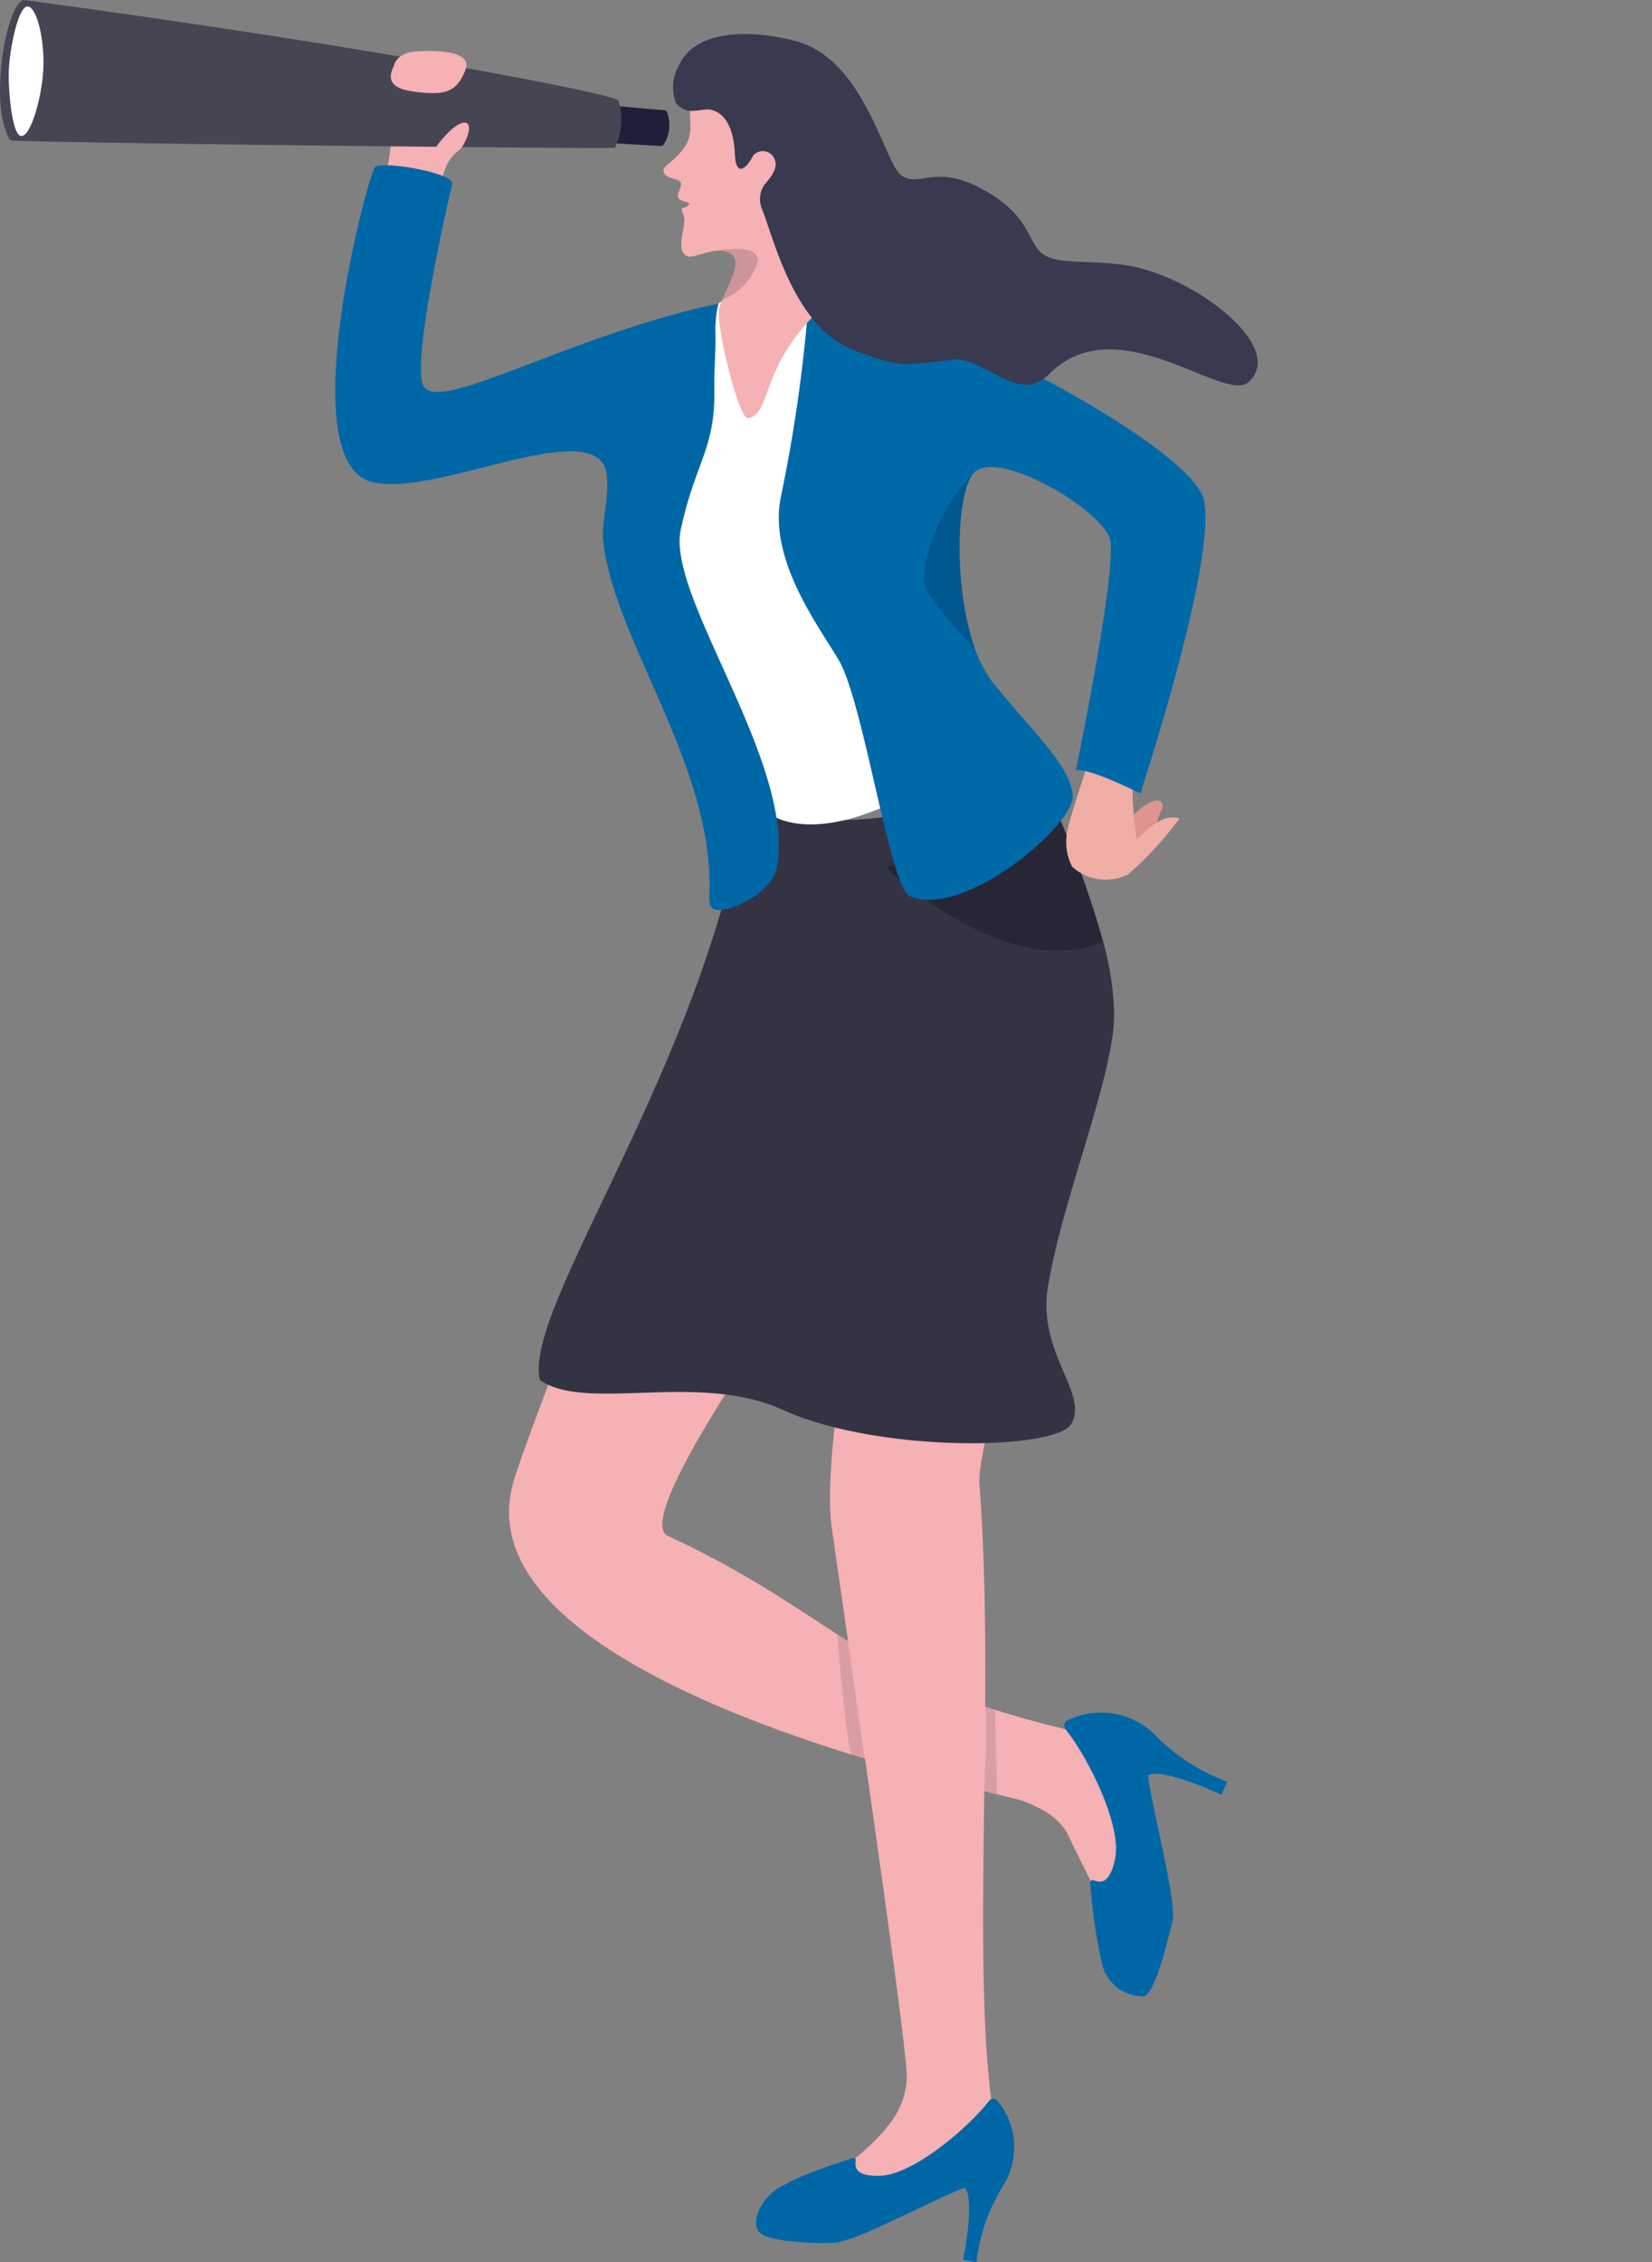 <svg xmlns="http://www.w3.org/2000/svg" xmlns:xlink="http://www.w3.org/1999/xlink" width="104.168" height="142.562" viewBox="0 0 104.168 142.562"><rect x="0" y="0" width="104.168" height="142.562" fill="#808080" stroke="none"/><defs><linearGradient id="a" x1="-1059.373" y1="196.111" x2="-1058.369" y2="196.111" gradientUnits="objectBoundingBox"><stop offset="0" stop-color="#efaea6"/><stop offset="0.143" stop-color="#edafa6"/><stop offset="0.166" stop-color="#ebb1a7"/><stop offset="0.247" stop-color="#e4a099"/><stop offset="0.297" stop-color="#df9490"/></linearGradient></defs><g transform="translate(-2621.185 -1457.799)"><path d="M2644.9,1470.637c.809-1.277,1.158-5.216,1.015-5.979s-.625-2.226-.625-2.226.435-1.192,2.206-.882,2.969,1.242,3.187,2.172c.311,1.323.794,2.408-.734,3.694-1.43,1.2-1.014,4.609-1.014,4.609Z" fill="#f5b1b4"/><path d="M2659.739,1464.441c1.17.128,2.782.258,3.3.3a.26.26,0,0,1,.229.183,2.337,2.337,0,0,1-.24,2,.247.247,0,0,1-.2.076c-.786-.048-2.646-.156-3.344-.2a.253.253,0,0,1-.241-.279l.209-1.857A.256.256,0,0,1,2659.739,1464.441Z" fill="#1f1f39"/><path d="M2660.174,1464.11a4.061,4.061,0,0,1-.217,3c-1.3.085-36.872-.314-38.119-.467-1.4-2.142-.268-8.616.841-8.846C2644.108,1460.675,2659.121,1463.552,2660.174,1464.11Z" fill="#454554"/><path d="M2623.914,1462.207c-.1,1.772-.792,4.2-1.39,4.165s-.848-3.045-.777-4.284.583-3.914,1.182-3.881S2624.016,1460.4,2623.914,1462.207Z" fill="#fff"/><path d="M2646.042,1461.891c-.245.537-.666,1.427,1.239,1.683s2.7.08,3.261-1.387-3.046-1.156-3.26-1.133C2646.191,1461.168,2646.042,1461.891,2646.042,1461.891Z" fill="#f5b1b4"/><path d="M2650.293,1467.091c.364-.5.739-1.54.188-1.568s-1.588,1.173-1.851,1.625S2650.293,1467.091,2650.293,1467.091Z" fill="#f5b1b4"/><path d="M2720.48,1543.945" fill="#0d1b3e"/><path d="M2725.353,1546.994" fill="#78add3"/><path d="M2653.58,1551.11c-3.841,12.834,30.763,19.675,32.074,20.169,1.638.617,2.557,1.333,2.98,2.374l1.7,3.446,3.476-3.92s-.75-5.376-3.569-5.985c-15.13-3.265-15.624-7.343-26.945-12.61-2.366-1.1,8.086-15.524,8.086-15.524a55.032,55.032,0,0,1,4.5-7.24c1.646-1.421,5.367-12-.174-12.577-9.113-.953-11.65,4.342-11.65,4.342S2654.671,1547.465,2653.58,1551.11Z" fill="#f5b1b4"/><path d="M2688.528,1566.195a4.808,4.808,0,0,1,5.4.849,12.382,12.382,0,0,0,4.635,3.031l-.356.827s-3.62-1.71-4.627-1.239c.107,1.538,1.848,7.986,1.536,9.212s-1.086,4.576-1.821,4.724a2.655,2.655,0,0,1-2.586-1.894,33.909,33.909,0,0,1-.783-5.29s.044-.186.209-.127c.375.135,1.01.326,1.358-1.329.461-2.191-1.786-6.534-3.113-8.174A.379.379,0,0,1,2688.528,1566.195Z" fill="#0067a7"/><path d="M2679.387,1521.861c-1.108.752-2.858,11.129-2.866,11.154-.929,2.947-3.56,16.316-2.893,21.032.861,6.084,4.851,33.066,4.734,34.751s-.862,2.976-3.029,4.832c-.021.018-.044.036-.067.053h0a1.021,1.021,0,0,0,.856,1.816l4.627-1.215a1.036,1.036,0,0,0,.3-.133l2.425-1.588c.3-.194,1.1,2.576.461-.883-1.636-8.83.058-26.856-.991-40.347-.206-2.642,4.525-17.914,5.5-21.81.347-1.385.474-7.047-1.734-7.992S2680.2,1521.309,2679.387,1521.861Z" fill="#f5b1b4"/><path d="M2682.028,1595.664c-.938.3-3.7,1.719-5.82,2.648a11.388,11.388,0,0,1-2.223.8c-.046.007-.089.013-.128.016-1.318.083-4.222-.072-4.77-.631s-.079-1.995,1.174-2.811a13.976,13.976,0,0,1,2.329-1.069c.906-.346,1.78-.635,2.172-.763l.214-.068s.181,0,.164.164c-.041.377-.077,1.006,1.53.96,2.134-.062,5.666-3.127,6.873-4.713a.342.342,0,0,1,.548,0,4.578,4.578,0,0,1,.434,5.2,11.767,11.767,0,0,0-1.77,4.957l-.843-.145S2682.686,1596.491,2682.028,1595.664Z" fill="#0067a7"/><path d="M2688.757,1547.5c-.941,1.728-12.276,1.853-18.223-.86-5.317-2.427-12.34.165-15.3-1.869-1.139-4.465,10.357-19.911,12.959-36.343,6.9,3.138,18.607-1.7,18.607-1.7s.057.116.158.331a64.705,64.705,0,0,1,3.787,10.085,18.084,18.084,0,0,1,.694,4.715c-.092,3.963-3.275,11.5-4.176,17.036C2686.586,1543.047,2689.814,1545.559,2688.757,1547.5Z" fill="#334"/><path d="M2669.032,1475.2l-2.968,2.01-2.666,17.364s2.477,10.218,5.23,13.608c3.584,4.412,13.139-1.768,12.606-2.809-4.892-9.556-8.4-30.55-8.4-30.55Z" fill="#fff"/><path d="M2690.745,1517.141c-6.161,2.595-13.678-4.652-13.678-4.652l8.708-4.521,1.183-.912A64.705,64.705,0,0,1,2690.745,1517.141Z" fill="#070716" opacity="0.28"/><path d="M2664.107,1491.2c-.748,3.571,4.9,11.538,6,17.89.016.083.03.167.043.251a9.558,9.558,0,0,1,.036,3.071c-.219,1.293-1.982,2.408-3.2,2.668-.838.181-1.112.027-1.074-.881.347-8.21-6.187-16.224-6.712-22.556-.082-1.014.694-3.773-.038-4.7-1.876-2.384-10.653,2.13-14.466,1.248-5.088-1.177-.5-18.61.1-19.823.252-.507,5.082.326,4.909,1.018-.327,1.3-2.54,11.156-1.843,12.68.877,1.917,8.923-3.047,18.623-5.141a7.39,7.39,0,0,0-.185,2.011c.019.953-.09,2.124-.071,3.442C2666.281,1486.144,2665,1486.97,2664.107,1491.2Z" fill="#0067a7"/><path d="M2682.481,1478.785c-5.8.507-8.379-.324-9.963-2.578l-.068-.1.088-.023,2.786-.756A48.293,48.293,0,0,1,2682.481,1478.785Z" fill="#070716" opacity="0.17"/><path d="M2673.958,1560.75c.165,1.737.672,7.586.957,7.663.34.091.787.218.787.218l-1.046-7.4Z" fill="#070716" opacity="0.11"/><path d="M2683.318,1565.322c.165,1.737-.107,5.328-.073,5.364.339.092.811.185.811.185l-.127-5.326Z" fill="#070716" opacity="0.11"/><path d="M2694.006,1510.285a5.092,5.092,0,0,1,.463-1.533c.1-.17-.039-.5-.239-.514-.955-.046-2.337,1.792-2.337,1.792l-.417,1.154,1.467.163Z" fill="url(#a)"/><path d="M2689.625,1506.394s-1.219,3.668-1.175,4.006a3.323,3.323,0,0,0,.341,2.017,3.14,3.14,0,0,0,3.534.48,22.158,22.158,0,0,0,3.242-3.528c-.678-.207-1.537.071-2.687,1.354a21.753,21.753,0,0,1-.288-3.709l.416-1.442-2.247-.581Z" fill="#efaea6"/><path d="M2697.09,1489.287c.868,3.768-4,18.514-4,18.514-3.568-1.75-4.036-1.47-4.068-1.447.041-.2,2.749-13.283,2.111-14.716-.906-2.043-7.314-5.667-8.607-3.962-1.068,1.408-1.212,7.3.157,11.058a7.213,7.213,0,0,0,1.076,2.032c2.465,3.088,4.9,5.239,5.069,7.133s-6.927,7.85-10.283,6.371c-1.25-.551-2.92-12.318-4.5-14.926-1.406-2.321-4.441-6.407-3.611-10.288a95.843,95.843,0,0,0,1.678-11.5c0-.044-.593-.009-.591-.049.045-.935.065-1.518.065-1.518a15.952,15.952,0,0,1,2.668.458,49.093,49.093,0,0,1,7.594,2.727C2689.03,1482.345,2696.571,1487.035,2697.09,1489.287Z" fill="#0069a8"/><path d="M2682.68,1498.734c-1.186-1.247-2.905-3.151-3.157-3.978-.392-1.28.847-4.973,3-7.079C2681.455,1489.084,2681.311,1494.98,2682.68,1498.734Z" fill="#070716" opacity="0.17"/><path d="M2663.072,1468.717c.247.44,1.115.283,1.049.736s-.438.768.052.981c.325.141.686.144.294.4-.155.1-.46-.051-.185.512s-.625,2.3.274,2.609c.305.106,1.132-.309,1.877-.356a1.681,1.681,0,0,1,.377.014,1.02,1.02,0,0,1,.543.243c.594.538-.226,1.839-.639,2.849l-.028.067a3.618,3.618,0,0,0-.151.453c-.242,1.027,1.249,7.051,1.822,6.936,1.431-.293.794-2.9,3.9-6.213.038-.043.076-.082.112-.125,3.75-4.187-.718-9.088-.718-9.088l-1.242-3.549-5.564-1.21a2.8,2.8,0,0,0-.084.314c-.231,1.107.3,1.855-.528,2.937C2663.522,1468.159,2662.827,1468.277,2663.072,1468.717Z" fill="#f5b1b4"/><path d="M2699.918,1481.874c-1.53,1.4-8.273-4.82-12.57-.51-1.7,1.7-3.36-.293-5.2-.8a2.8,2.8,0,0,0-.923-.109,26.339,26.339,0,0,1-2.854.3h0a5.861,5.861,0,0,1-.785-.093c-.241-.044-.5-.1-.793-.186a17.624,17.624,0,0,1-1.9-.666,5.883,5.883,0,0,1-2.058-1.454l0,0-.059-.064c-2.106-2.286-3-6-3.548-7.336a1.6,1.6,0,0,1,.143-1.49c.413-.5.96-1.111.615-1.722a.794.794,0,0,0-1.319-.127c-.507.969-1.085,1.225-1.14-.067-.092-2.12-.911-2.7-1.5-2.83-.383-.088-.751.1-1.45.057a1.491,1.491,0,0,1-.758-.469,2.771,2.771,0,0,1,.192-2.416c.983-2.125,4.225-2.311,7.318-1.512,4.376,1.13,5.6,7.664,6.683,8.468s2.1-.716,4.984.8c3.373,1.776,2.887,3.543,4.077,4.244,1.042.614,3.037.239,5.429.68C2696.58,1475.323,2702.328,1479.672,2699.918,1481.874Z" fill="#39394f"/><path d="M2666.351,1473.584a1.658,1.658,0,0,1,.459.024,1.02,1.02,0,0,1,.543.243c.594.538-.226,1.839-.639,2.849a3.788,3.788,0,0,0,2.268-2.472C2668.94,1473.761,2668.648,1473.283,2666.351,1473.584Z" fill="#070716" opacity="0.17"/></g></svg>